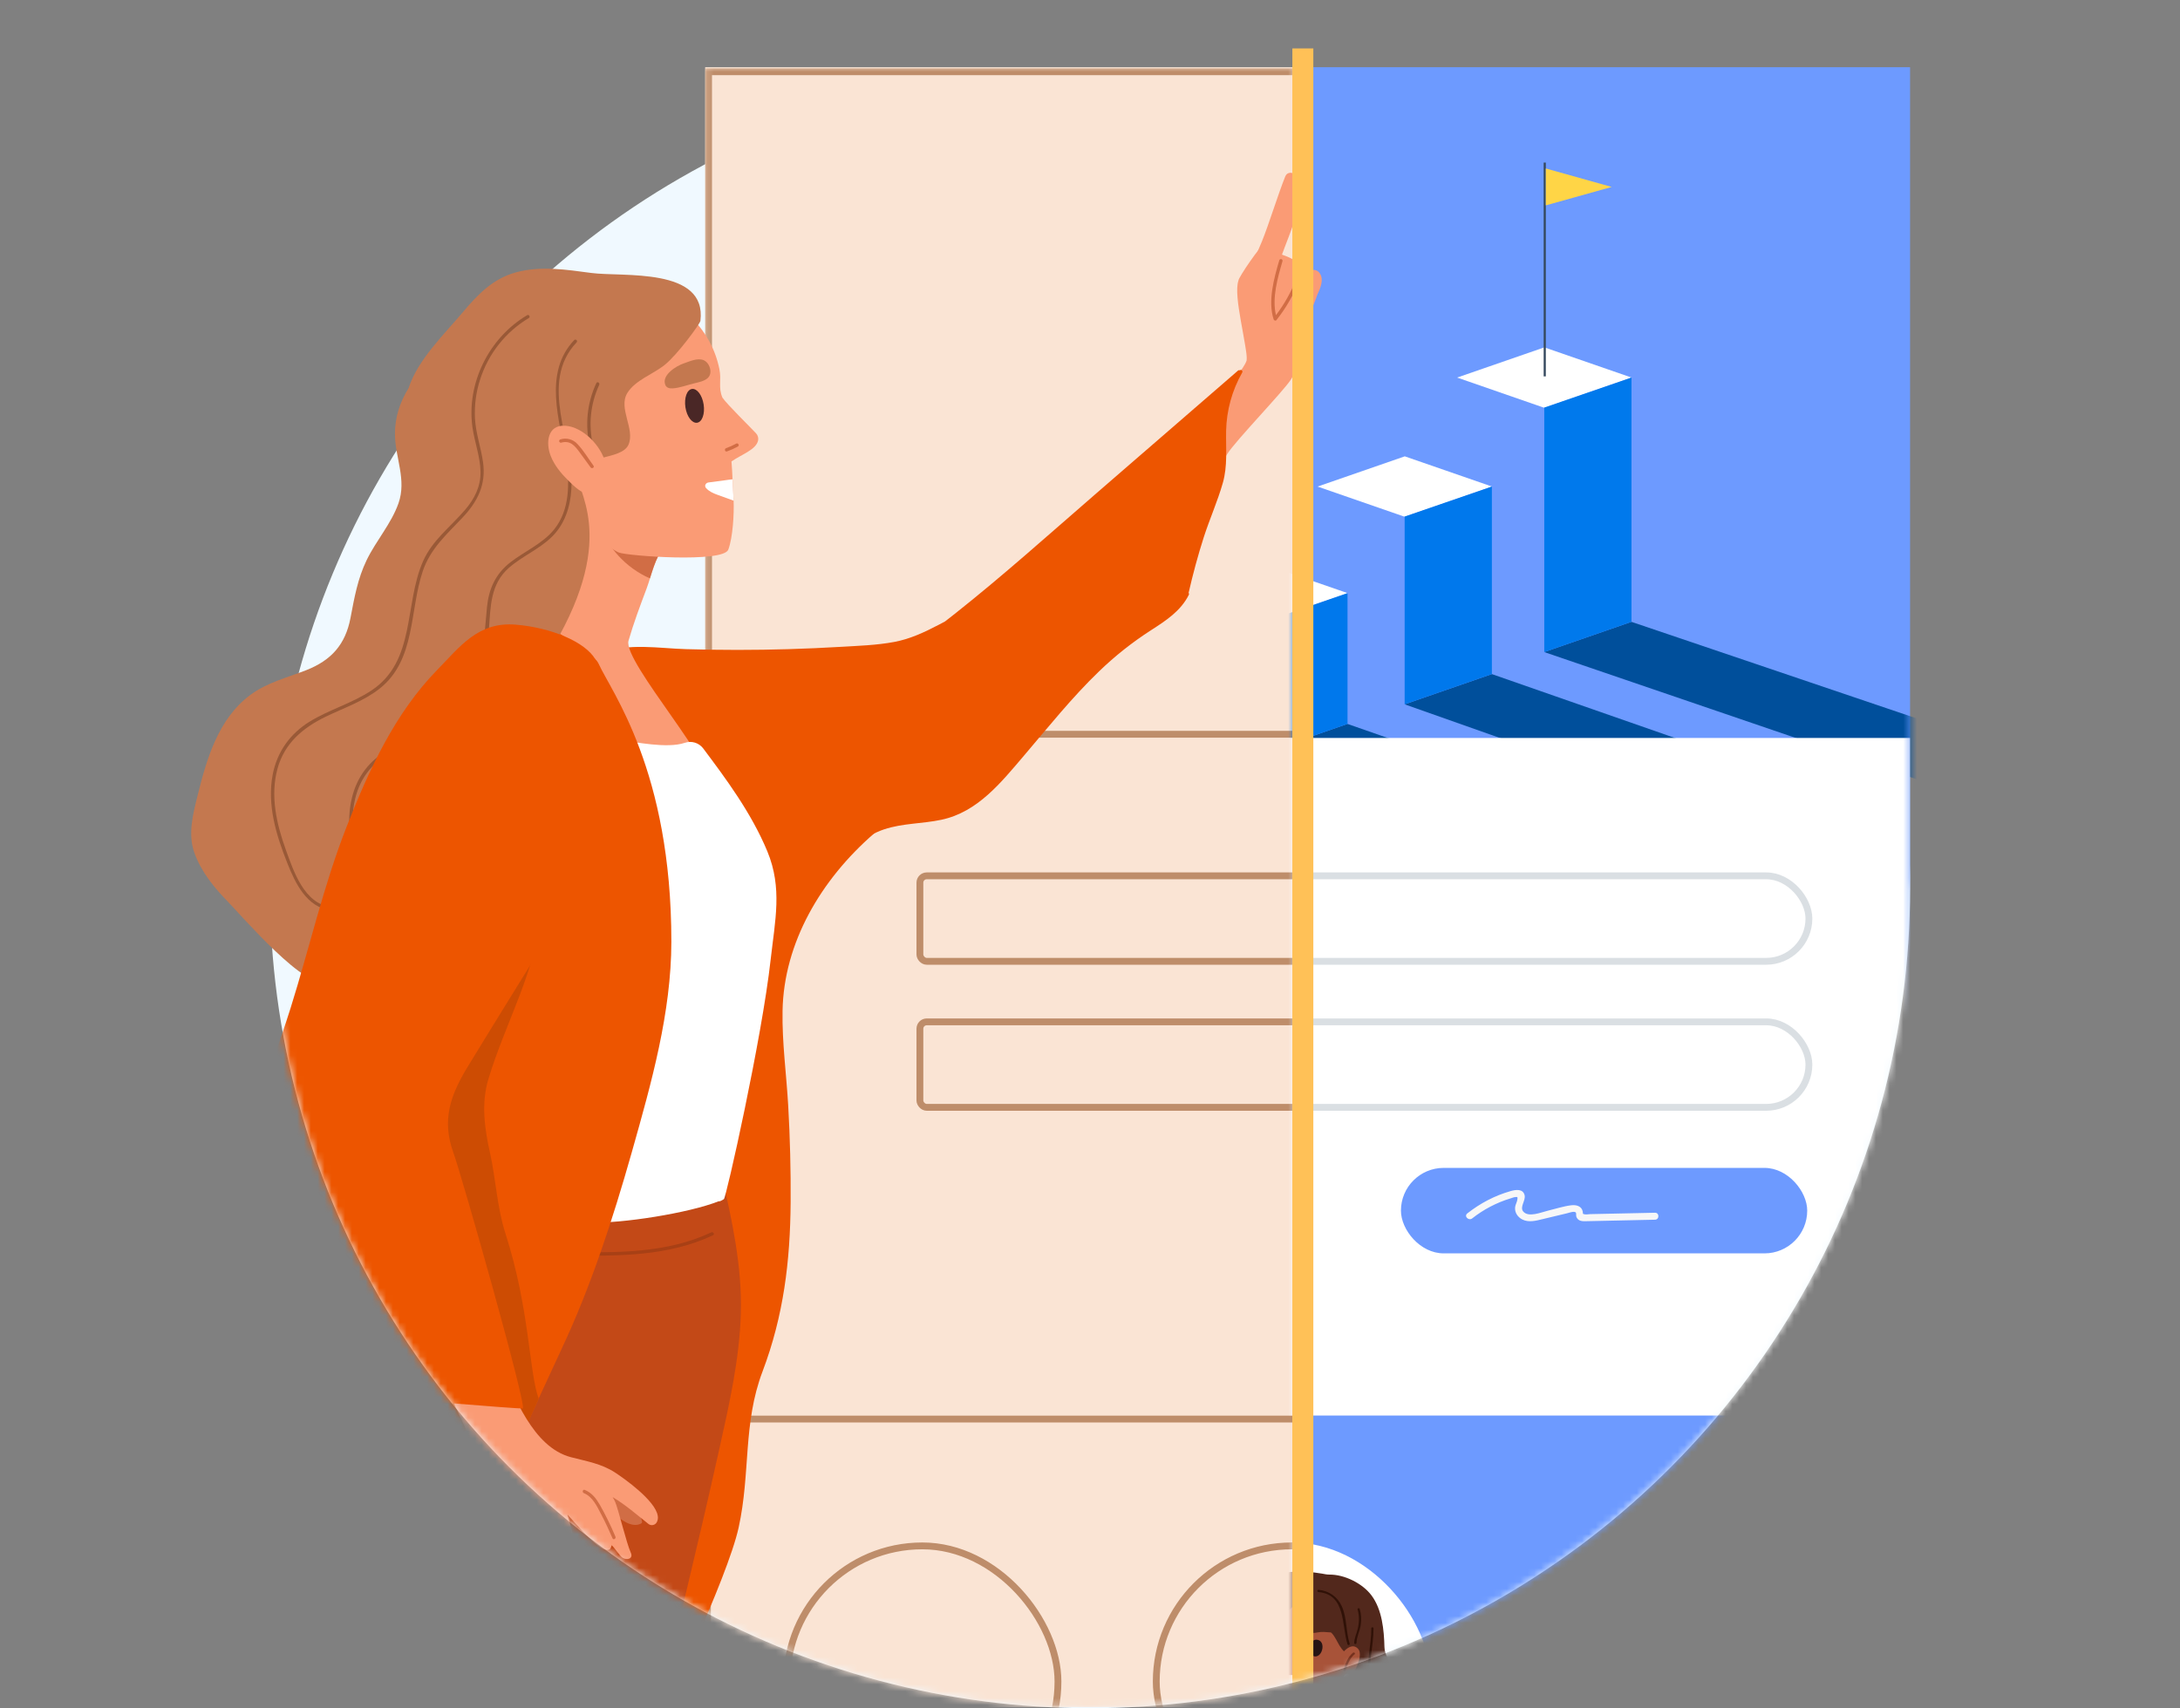 <svg width="319" height="250" viewBox="0 0 319 250" fill="none" xmlns="http://www.w3.org/2000/svg">
<rect x="0" y="0" width="319" height="250" fill="#808080" stroke="none"/>
<g clip-path="url(#clip0_4543_202372)">
<circle cx="159.5" cy="130" r="120" fill="#F0F9FF"/>
<mask id="mask0_4543_202372" style="mask-type:alpha" maskUnits="userSpaceOnUse" x="23" y="-2" width="282" height="252">
<path d="M279.501 130C279.501 196.274 225.775 250 159.501 250C98.254 250 47.724 204.115 40.41 144.846C39.81 139.982 25.075 130.574 25.075 125.547C20.918 87.357 20.048 37.747 84.041 36.69C104.655 19.999 84.505 -12.299 159.965 5.517C226.239 5.517 359.015 -44.047 279.501 130Z" fill="#F0F9FF"/>
</mask>
<g mask="url(#mask0_4543_202372)">
<rect x="103.184" y="9.838" width="87.923" height="240" fill="#FAE4D4"/>
<rect x="190.137" y="9.838" width="89.363" height="240" fill="#6D9AFF"/>
<mask id="mask1_4543_202372" style="mask-type:alpha" maskUnits="userSpaceOnUse" x="103" y="9" width="89" height="241">
<rect x="103.184" y="9.838" width="87.899" height="240" fill="#6D9AFF"/>
</mask>
<g mask="url(#mask1_4543_202372)">
<path d="M103.684 10.5H279.001V107.459H103.684V10.5Z" stroke="#BE8D6A"/>
<path d="M103.52 207.681H278.837V304.64H103.52V207.681Z" stroke="#BE8D6A"/>
<rect x="134.609" y="128.179" width="130.089" height="12.511" rx="1" stroke="#BE8D6A"/>
<rect x="134.609" y="149.55" width="130.089" height="12.511" rx="1" stroke="#BE8D6A"/>
<rect x="189.113" y="7.089" width="3.067" height="245.112" fill="#FFC157"/>
<rect x="115.109" y="226.243" width="39.705" height="39.705" rx="19.852" stroke="#BE8D6A"/>
<rect x="169.195" y="226.243" width="39.705" height="39.705" rx="19.852" stroke="#BE8D6A"/>
</g>
<mask id="mask2_4543_202372" style="mask-type:alpha" maskUnits="userSpaceOnUse" x="189" y="9" width="91" height="241">
<rect x="189.434" y="9.838" width="90.066" height="240" fill="#6D9AFF"/>
</mask>
<g mask="url(#mask2_4543_202372)">
<rect x="103.184" y="9.838" width="87.923" height="99.001" fill="#FAE4D4"/>
<path d="M225.983 59.68L238.745 55.257L225.983 50.837L213.223 55.257L225.969 59.68" fill="white"/>
<path d="M303.654 112.994L238.731 91.008L225.969 95.431L290.908 117.61L303.654 112.994Z" fill="#004F9B"/>
<path d="M225.887 59.681H225.973V95.43L238.735 91.007V82.172V55.258L225.887 59.681Z" fill="#0079EC"/>
<path d="M205.563 75.629L218.326 71.209L205.563 66.786L192.801 71.209L205.547 75.629" fill="white"/>
<path d="M262.973 114.244L218.306 98.655L205.543 103.078L250.227 118.86L262.973 114.244Z" fill="#004F9B"/>
<path d="M205.457 75.629H205.543V103.077L218.305 98.654V89.819V71.208L205.457 75.629Z" fill="#0078EC"/>
<path d="M184.434 91.229L197.197 86.806L184.434 82.386L171.672 86.806L184.418 91.229" fill="white"/>
<path d="M241.848 121.54L197.181 105.948L184.418 110.372L229.102 126.154L241.848 121.54Z" fill="#004F9B"/>
<path d="M184.336 91.229H184.422V110.372L197.184 105.948V97.113V86.806L184.336 91.229Z" fill="#0078EC"/>
<path d="M219.524 129.151L174.856 113.56L162.094 117.983L206.778 133.765L219.524 129.151Z" fill="#004F9B"/>
<path d="M226.199 23.794H225.887V55.083H226.199V23.794Z" fill="#35495E"/>
<path d="M226.195 30.057V24.657L235.839 27.359L226.195 30.057Z" fill="#FFD546"/>
<rect x="103.184" y="108" width="176.317" height="99.165" fill="white"/>
<rect x="134.609" y="128.179" width="130.089" height="12.511" rx="6.255" fill="white" stroke="#DADFE3"/>
<rect x="205" y="170.922" width="59.451" height="12.511" rx="6.255" fill="#6D9AFF"/>
<path d="M215.426 178.314C217.087 177.007 218.986 176.008 221.008 175.395C221.233 175.327 221.499 175.214 221.737 175.191C222.083 175.158 222.071 175.179 222.047 175.485C222.015 175.886 221.751 176.268 221.706 176.679C221.624 177.462 222.097 178.14 222.783 178.483C223.722 178.955 224.815 178.641 225.773 178.411C226.957 178.127 228.142 177.843 229.326 177.561C229.571 177.502 230.359 177.204 230.59 177.454C230.67 177.542 230.618 177.886 230.653 178.015C230.709 178.21 230.819 178.38 230.979 178.503C231.297 178.748 231.693 178.731 232.077 178.724C232.708 178.713 233.34 178.697 233.971 178.684C236.707 178.624 239.444 178.566 242.179 178.506C242.836 178.493 242.839 177.472 242.179 177.486C239.653 177.541 237.129 177.594 234.603 177.649C233.971 177.662 233.34 177.676 232.708 177.689C232.462 177.695 232.068 177.774 231.825 177.708C231.527 177.629 231.671 177.619 231.595 177.28C231.419 176.493 230.621 176.306 229.913 176.395C228.765 176.536 227.608 176.923 226.481 177.192C225.532 177.419 223.664 178.224 222.894 177.304C222.347 176.651 223.285 175.69 223.096 174.921C222.854 173.939 221.788 174.109 221.048 174.319C218.73 174.975 216.594 176.105 214.704 177.592C214.188 177.999 214.916 178.716 215.426 178.314Z" fill="#F7F7F8"/>
<rect x="134.609" y="149.55" width="130.089" height="12.511" rx="6.255" fill="white" stroke="#DADFE3"/>
<rect x="168.695" y="225.743" width="40.705" height="40.705" rx="20.352" fill="white"/>
<mask id="mask3_4543_202372" style="mask-type:alpha" maskUnits="userSpaceOnUse" x="168" y="225" width="42" height="42">
<rect x="168.695" y="225.743" width="40.705" height="40.705" rx="20.352" fill="white"/>
</mask>
<g mask="url(#mask3_4543_202372)">
<path d="M205.704 247.466C205.638 247.299 205.569 247.132 205.498 246.968C205.056 245.95 204.504 244.986 203.899 244.058C203.309 243.155 202.62 242.178 202.588 241.059C202.516 238.556 202.262 235.577 200.677 233.471C199.358 231.719 196.728 230.417 194.512 230.443C194.148 230.449 193.819 230.364 193.457 230.302C190.555 229.823 187.5 229.757 184.98 231.296C182.166 233.012 180.706 236.545 178.605 239.018C178.355 239.31 178.105 239.606 177.854 239.901C176.673 241.285 175.836 242.899 176.476 244.789C176.786 245.704 177.433 246.528 177.595 247.486C177.635 247.729 177.643 247.962 177.627 248.185C177.607 249.284 177.39 249.759 176.619 250.655C176.045 251.324 175.669 252.167 175.481 253.037C175.352 253.631 175.171 254.388 175.394 254.979C175.737 255.878 177.005 255.543 177.682 255.297C178.399 255.038 178.721 255.189 179.479 255.081C180.382 254.953 181.3 255.015 182.208 255.005C183.597 254.989 184.675 254.572 185.956 254.103C187 253.719 188.013 253.562 189.082 253.929C189.175 253.959 189.209 254.044 189.201 254.126C189.417 254.428 189.603 254.743 189.758 255.074C190.271 255.104 190.786 255.104 191.303 255.038C192.695 254.871 194.074 255.1 195.464 254.848C197.563 254.47 199.382 253.772 201.521 254.474C202.935 254.94 204.17 255.212 205.114 253.407C206.068 251.583 206.421 249.316 205.704 247.466Z" fill="#52281C"/>
<path d="M199.951 258.742C199.09 258.187 197.61 257.902 196.7 257.433C194.58 256.334 195.164 248.034 195.216 245.76C195.227 245.308 194.52 245.308 194.51 245.76C194.51 245.767 194.51 245.773 194.509 245.783C192.976 246.265 191.443 246.748 189.91 247.233C189.082 247.492 187.908 247.62 187.255 248.247C187.121 248.277 187.012 248.378 187.01 248.552C186.942 248.673 186.959 248.788 187.02 248.88C187.098 250.891 187.214 253.096 187.248 255.107C187.262 255.963 187.153 256.626 186.542 257.279C185.485 258.41 183.866 258.555 182.621 259.444C181.876 259.975 182.47 262.108 182.476 262.114C182.847 265.884 186.189 270.113 190.423 269.352C192.465 268.984 194.282 266.366 195.542 264.939C197.19 263.072 199.058 261.576 200.033 259.273C200.036 259.267 200.036 259.263 200.038 259.257C200.146 259.106 200.154 258.873 199.951 258.742Z" fill="#A85339"/>
<path d="M187.256 254.766C189.364 254.736 190.796 253.145 192.374 251.492C193.74 250.061 194.74 247.351 194.907 245.426C194.719 245.409 194.514 245.517 194.509 245.76C194.509 245.767 194.509 245.773 194.508 245.783C192.975 246.265 191.442 246.748 189.909 247.233C189.081 247.492 187.907 247.62 187.254 248.247C187.12 248.276 187.011 248.378 187.009 248.552C186.941 248.673 186.957 248.788 187.019 248.88C187.067 250.11 187.207 253.48 187.256 254.766Z" fill="#7D321D"/>
<path d="M197.499 235.246C197.045 234.294 196.205 233.579 195.27 233.11C193.555 232.251 191.012 232.034 189.228 232.739C186.89 233.668 184.581 235.456 183.922 237.965C183.1 241.095 183.417 243.969 184.12 247.565C184.375 248.864 185.425 249.983 186.679 250.603C188.04 251.275 189.595 251.15 191.008 250.704C192.448 250.248 194.394 249.412 195.29 248.136C196.262 246.754 197.465 242.834 197.39 242.663C198.062 240.223 198.569 237.49 197.499 235.246Z" fill="#A85339"/>
<path d="M191.755 236.8C191.324 236.918 190.954 237.142 190.824 237.548C190.62 238.188 191.062 238.759 191.586 238.92C192.134 239.087 192.691 238.9 193.24 238.847C193.859 238.785 194.479 238.956 195.097 238.89C195.625 238.831 195.696 238.224 195.461 237.785C195.049 237.01 194.028 236.712 193.264 236.679C192.884 236.666 192.275 236.656 191.755 236.8Z" fill="#52281C"/>
<path d="M193.49 240.689C193.418 240.38 193.235 240.124 192.916 240.019C192.288 239.819 191.902 240.259 191.779 240.725C191.693 241.043 191.68 241.374 191.74 241.696C191.815 242.099 192.153 242.572 192.726 242.381C193.307 242.191 193.638 241.328 193.49 240.689Z" fill="#261414"/>
<path d="M189.269 243.338C189.563 243.338 189.819 243.338 190.077 243.489C190.261 243.598 190.428 243.316 190.244 243.207C189.934 243.024 189.622 243.01 189.269 243.01C189.056 243.01 189.056 243.338 189.269 243.338Z" fill="#75311E"/>
<path d="M190.641 245.189C190.34 244.996 189.632 245.14 189.405 245.147C188.891 245.157 188.375 245.15 187.862 245.12C187.786 245.117 187.706 245.114 187.638 245.147C187.543 245.196 187.512 245.37 187.543 245.465C187.757 246.141 188.67 246.41 189.314 246.351C189.715 246.311 190.175 246.144 190.485 245.888C190.616 245.78 190.787 245.609 190.777 245.422C190.771 245.314 190.72 245.239 190.641 245.189Z" fill="white"/>
<path d="M200.896 236.072C200.118 231.775 194.841 230.761 191.236 230.895C191.223 230.895 191.213 230.899 191.202 230.902C191.156 230.885 191.102 230.872 191.038 230.879C187.104 231.187 181.64 233.585 180.115 237.831C179.415 239.779 179.885 239.927 180.71 241.666C181.589 243.519 181.232 244.549 179.891 246.009C179.317 246.633 178.88 247.19 178.669 248.027C178.552 248.49 179.273 248.686 179.39 248.224C179.431 248.063 179.487 247.912 179.553 247.768C179.576 247.755 179.6 247.748 179.623 247.728C180.846 246.682 182.273 245.803 182.552 244.126C182.835 242.42 182.021 240.675 183.157 239.149C183.201 239.094 183.221 239.035 183.226 238.982C184.131 237.309 186.252 237.204 187.772 236.272C188.302 235.948 188.768 235.557 189.177 235.111C189.251 235.032 189.387 235.065 189.407 235.17C189.532 235.829 189.865 236.449 190.485 236.971C191.623 237.932 193.281 237.801 194.466 238.651C195.717 239.55 195.764 241.269 197.192 242.05C197.232 242.073 197.272 242.082 197.312 242.089C198.247 242.765 199.143 242.991 199.98 241.968C201.244 240.419 201.26 238.08 200.896 236.072Z" fill="#52281C"/>
<path d="M198.71 241.289C197.972 240.501 197.04 241.21 196.524 241.836C195.743 242.788 195.569 243.605 195.723 244.782C195.76 245.058 195.798 245.337 195.926 245.583C196.196 246.101 196.878 246.256 197.291 245.803C197.85 245.189 198.29 244.52 198.597 243.746C198.86 243.086 199.272 241.889 198.71 241.289Z" fill="#A85339"/>
<path d="M197.981 241.879C197.232 242.47 196.872 243.523 196.591 244.395C196.526 244.596 196.845 244.684 196.909 244.484C197.172 243.667 197.513 242.663 198.215 242.112C198.381 241.981 198.146 241.751 197.981 241.879Z" fill="#75311E"/>
<path d="M192.932 233.001C196.971 233.359 196.3 237.863 197.179 240.639C197.242 240.839 197.562 240.753 197.498 240.55C196.934 238.772 197.118 236.813 196.349 235.088C195.723 233.687 194.467 232.808 192.932 232.673C192.72 232.653 192.721 232.982 192.932 233.001Z" fill="#301107"/>
<path d="M198.656 235.564C198.933 236.515 198.896 237.467 198.665 238.425C198.503 239.101 198.174 239.747 198.164 240.449C198.161 240.659 198.492 240.659 198.495 240.449C198.507 239.553 198.999 238.677 199.126 237.785C199.237 236.998 199.196 236.24 198.975 235.475C198.916 235.272 198.597 235.361 198.656 235.564Z" fill="#301107"/>
<path d="M200.658 238.313C200.672 240.776 199.926 243.224 200.249 245.691C200.383 246.711 200.71 247.666 201.281 248.525C202.036 249.661 203.144 250.792 202.672 252.272C202.608 252.475 202.927 252.561 202.991 252.361C203.292 251.412 203.004 250.507 202.495 249.687C201.789 248.545 200.987 247.646 200.688 246.295C200.105 243.654 201.003 240.967 200.989 238.313C200.987 238.099 200.657 238.099 200.658 238.313Z" fill="#301107"/>
<path d="M200.07 248.982C200.433 250.235 200.282 251.521 199.373 252.505C199.23 252.659 199.463 252.892 199.607 252.738C200.594 251.668 200.784 250.261 200.389 248.893C200.33 248.69 200.011 248.778 200.07 248.982Z" fill="#301107"/>
<path d="M197.736 245.216C197.573 244.891 197.055 244.881 196.805 245.108C196.557 245.331 196.422 245.639 196.529 245.96C196.746 246.603 197.706 246.731 197.855 245.99C197.91 245.711 197.863 245.468 197.736 245.216Z" fill="white"/>
</g>
<rect x="225.988" y="225.743" width="40.705" height="40.705" rx="20.352" fill="white"/>
<mask id="mask4_4543_202372" style="mask-type:alpha" maskUnits="userSpaceOnUse" x="225" y="225" width="42" height="42">
<rect x="225.984" y="225.743" width="40.705" height="40.705" rx="20.352" fill="white"/>
</mask>
<g mask="url(#mask4_4543_202372)">
<path d="M242.587 227.543C241.868 227.037 240.94 226.861 240.084 227.065C239.088 227.304 238.585 227.983 237.991 228.753C237.551 229.32 236.944 229.504 236.463 229.985C235.935 230.512 235.685 231.286 235.782 232.02C236.017 233.78 237.732 234.5 239.291 234.212C239.319 234.229 239.344 234.246 239.381 234.256C240.359 234.507 241.521 234.544 242.402 233.98C243.396 233.343 243.721 231.886 243.905 230.797C244.121 229.558 243.624 228.269 242.587 227.543Z" fill="#6E3429"/>
<path d="M254.552 236.558C253.212 234.888 251.666 233.115 249.569 232.406C246.28 231.293 243.199 233.612 240.79 235.575C239.178 236.888 237.123 238.342 236.448 240.406C236.385 240.439 236.335 240.499 236.314 240.592C235.864 242.692 235.579 245.002 236.779 246.919C237.338 247.808 238.179 248.458 238.947 249.153C240.009 250.119 240.975 251.162 241.865 252.288C241.884 252.309 241.9 252.326 241.918 252.34C241.928 252.484 242.021 252.624 242.209 252.626C243.658 252.645 244.721 253.242 246.202 252.884C247.351 252.606 248.417 252.027 249.316 251.271C251.331 249.579 252.294 247.1 252.625 244.554C252.631 244.514 252.625 244.48 252.615 244.449C254.671 242.178 256.817 239.385 254.552 236.558Z" fill="#6E3429"/>
<path d="M253.993 261.297C252.874 260.249 251.437 259.404 250.088 258.556C249.831 258.394 249.688 258.101 249.719 257.799C249.725 257.719 249.735 257.639 249.741 257.559C249.916 255.812 250.213 254.086 250.587 252.372C250.662 252.018 250.459 251.757 250.2 251.648C249.45 250.291 248.444 249.12 247.167 248.225C245.664 247.173 243.752 247.037 242.296 246.006C242.005 245.801 241.721 245.896 241.552 246.107C241.19 246.013 240.749 246.204 240.765 246.685C240.834 249.252 240.909 251.823 240.781 254.389C240.715 255.667 240.65 256.973 240.412 258.231C240.175 259.492 239.531 260.298 238.631 261.085C238.5 261.121 238.381 261.209 238.297 261.366C238.269 261.388 238.247 261.409 238.219 261.431C238.019 261.593 237.978 261.792 238.028 261.973C237.166 264.27 237.91 266.791 239.812 268.416C242.262 270.503 245.689 270.625 248.704 270C251.637 269.39 254.215 267.747 254.583 264.576C254.715 263.47 254.874 262.124 253.993 261.297Z" fill="#F7B38B"/>
<path d="M242.09 245.908C240.762 248.032 242.558 252.446 243.489 254.231C244.336 255.856 245.686 257.204 247.548 257.535C248.276 257.665 249.019 257.644 249.747 257.515C249.919 255.783 250.216 254.071 250.587 252.371C250.662 252.018 250.459 251.757 250.2 251.648C249.45 250.291 248.444 249.12 247.166 248.225C245.664 247.173 243.752 247.036 242.296 246.006C242.227 245.957 242.158 245.926 242.09 245.908Z" fill="#D87A55"/>
<path d="M250.493 234.934C249.602 234.26 248.515 233.842 247.403 233.692C244.666 233.323 241.392 234.397 239.808 236.769C237.368 240.429 237.474 244.976 240.464 248.241C240.639 249.332 240.927 250.662 241.533 251.606C242.039 252.394 242.988 252.824 243.791 253.231C244.944 253.814 246.163 254.39 247.462 254.513C249.043 254.663 250.427 253.985 251.296 252.668C252.133 251.398 252.461 249.852 252.689 248.371C252.923 246.829 253.176 245.269 253.298 243.713C253.517 240.917 253.239 237.899 251.314 235.699C251.068 235.415 250.79 235.16 250.493 234.934Z" fill="#F7B38B"/>
<path d="M245.666 243.775C245.641 243.733 245.61 243.694 245.573 243.658C244.976 243.08 244.298 243.928 244.26 244.507C244.226 244.997 244.542 245.706 245.141 245.594C245.579 245.512 245.754 244.934 245.785 244.554C245.807 244.312 245.807 244.001 245.666 243.775Z" fill="#261414"/>
<path d="M251.518 244.504C251.497 244.462 251.468 244.423 251.437 244.388C250.906 243.809 250.306 244.657 250.272 245.237C250.241 245.726 250.522 246.435 251.053 246.324C251.44 246.242 251.597 245.664 251.625 245.283C251.643 245.041 251.643 244.731 251.518 244.504Z" fill="#261414"/>
<path d="M249.084 244.874C249.331 245.295 249.496 245.76 249.481 246.255C249.462 246.935 248.962 247.108 248.384 247.251C248.19 247.299 248.272 247.6 248.468 247.552C249.068 247.404 249.615 247.267 249.759 246.595C249.896 245.953 249.674 245.267 249.353 244.716C249.253 244.542 248.981 244.7 249.084 244.874Z" fill="#D87355"/>
<path d="M248.245 246.686C247.879 246.477 247.461 246.428 247.058 246.55C246.867 246.609 246.948 246.911 247.142 246.852C247.467 246.753 247.792 246.787 248.086 246.956C248.26 247.056 248.42 246.787 248.245 246.686Z" fill="#D87355"/>
<path d="M247.184 242.125C247.106 241.686 246.731 241.353 246.394 241.205C245.619 240.863 244.635 241.014 243.857 241.29C243.51 241.413 242.795 241.878 242.873 242.404C242.973 243.086 243.895 242.857 244.276 242.815C244.932 242.743 245.607 242.905 246.253 243.007C246.666 243.073 247.225 242.824 247.197 242.251C247.197 242.208 247.191 242.166 247.184 242.125Z" fill="#6E3429"/>
<path d="M249.968 249.047C249.974 248.969 249.952 248.887 249.887 248.815C249.88 248.806 249.871 248.798 249.865 248.789C249.799 248.717 249.727 248.692 249.659 248.699C249.599 248.628 249.512 248.586 249.406 248.611C248.406 248.834 247.434 248.773 246.463 248.442C246.206 248.355 245.975 248.759 246.191 248.964C246.725 249.473 247.437 249.808 248.171 249.873C248.528 249.905 250.371 249.712 249.968 249.047Z" fill="#D87A55"/>
<path d="M252.442 242.211C251.942 241.823 251.136 241.718 250.558 242.04C250.021 242.337 249.527 243.382 250.408 243.586C250.889 243.697 251.314 243.433 251.796 243.629C252.13 243.765 252.67 244.062 252.93 243.632C253.223 243.138 252.855 242.529 252.442 242.211Z" fill="#6E3429"/>
<path d="M240.5 245.097C240.038 244.165 239.198 243.012 238.235 243.943C237.382 244.765 237.864 246.128 238.388 246.976C238.844 247.716 240.213 248.975 241.075 248.173C241.722 247.572 241.019 246.34 240.744 245.642C240.682 245.485 240.6 245.297 240.5 245.097Z" fill="#F7B38B"/>
<path d="M244.909 249.709C244.981 249.618 245.053 249.534 245.125 249.457C245.331 249.233 246.024 248.564 246.371 248.667C246.377 248.668 246.381 248.671 246.387 248.673C247.511 248.967 248.652 249.093 249.811 249.042C249.82 249.042 249.826 249.039 249.836 249.039C250.111 249.015 250.286 249.845 250.336 250.02C250.47 250.487 250.67 250.999 250.517 251.475C250.492 251.557 250.458 251.64 250.398 251.701C250.098 251.992 249.458 251.342 249.136 251.305C248.614 251.243 246.871 251.268 246.815 251.287C246.224 251.498 246.128 251.704 245.5 251.521C245.106 251.406 244.609 251.176 244.553 250.69C244.512 250.339 244.69 249.994 244.909 249.709ZM252.666 249.477C252.579 249.238 252.423 249.077 252.185 249.322C251.988 249.559 251.757 249.696 251.489 249.739C251.342 249.762 251.195 249.671 251.142 249.53C250.907 248.871 250.551 248.256 249.951 247.94C249.758 247.837 249.536 247.798 249.317 247.782C248.214 247.702 246.796 247.399 245.612 247.915C244.89 248.23 244.387 248.822 243.956 249.458C243.916 249.472 243.881 249.501 243.837 249.531C242.041 250.822 240.585 243.485 239.842 244.194C239.192 244.815 240.641 250.974 240.935 251.643C241.66 253.299 243.025 255.339 249.508 255.53C250.798 255.568 251.71 254.297 252.076 253.113C252.513 251.704 252.648 251.302 252.757 250.056C252.766 249.941 252.741 249.681 252.666 249.477Z" fill="#6E3429"/>
<path d="M250.037 232.952C247.078 230.943 243.632 230.358 240.976 232.841C239.414 233.363 237.64 233.733 236.824 235.252C235.943 236.887 235.606 238.812 235.828 240.652C235.984 241.952 236.334 243.405 237.499 244.158C238.561 244.845 239.621 245.119 240.586 244.17C240.811 243.945 241.042 243.719 241.22 243.454C241.598 242.891 241.714 242.214 241.911 241.577C242.386 240.038 243.251 239.048 244.779 238.494C245.222 238.334 245.697 238.228 246.163 238.297C247.784 238.541 249.365 238.333 250.986 238.427C251.817 238.476 252.467 238.953 252.845 239.687C253.151 240.279 253.308 240.957 253.433 241.606C253.479 241.835 253.829 241.921 254.007 241.792C254.067 241.75 254.101 241.686 254.136 241.623C256.082 237.996 252.826 234.848 250.037 232.952Z" fill="#6E3429"/>
<path d="M243.403 231.233C242.422 231.717 241.613 232.805 240.551 232.966C239.579 233.113 238.714 233.534 237.951 234.147C237.795 234.274 238.02 234.493 238.173 234.368C238.667 233.971 239.198 233.661 239.801 233.462C240.269 233.308 240.816 233.358 241.263 233.185C241.578 233.062 241.744 232.818 241.988 232.583C242.453 232.132 242.981 231.789 243.559 231.503C243.74 231.414 243.581 231.144 243.403 231.233Z" fill="#290F07"/>
<path d="M241.269 232.834C241.622 231.767 241.85 228.696 239.897 229.134C239.232 229.283 238.516 229.797 238.448 230.521C238.382 231.198 238.835 231.703 239.457 231.877C239.651 231.931 239.735 231.629 239.541 231.575C237.47 230.997 240.119 228.204 241 230.02C241.4 230.842 241.244 231.918 240.969 232.751C240.903 232.942 241.206 233.024 241.269 232.834Z" fill="#290F07"/>
<path d="M242.996 238.967C241.675 238.908 240.078 238.184 240 236.673C239.934 235.403 240.865 234.388 241.665 233.523C241.803 233.375 241.581 233.153 241.443 233.302C240.491 234.337 239.338 235.679 239.769 237.206C240.156 238.588 241.687 239.221 242.996 239.279C243.199 239.288 243.199 238.976 242.996 238.967Z" fill="#290F07"/>
<path d="M248.871 232.759C249.693 233.208 250.374 233.855 250.805 234.696C251.339 235.737 251.492 237.454 250.021 237.78C249.824 237.824 249.905 238.125 250.102 238.082C251.295 237.817 251.689 236.59 251.436 235.496C251.133 234.19 250.186 233.119 249.027 232.489C248.852 232.393 248.693 232.663 248.871 232.759Z" fill="#290F07"/>
<path d="M252.368 237.044C252.374 237.777 251.524 237.946 250.956 238.037C250.759 238.069 250.843 238.37 251.04 238.338C251.762 238.222 252.69 237.938 252.68 237.044C252.677 236.843 252.365 236.842 252.368 237.044Z" fill="#290F07"/>
<path d="M237.651 244.018C237.092 243.789 236.683 243.315 236.514 242.738C236.461 242.545 236.158 242.628 236.214 242.821C236.414 243.513 236.904 244.047 237.567 244.32C237.754 244.396 237.835 244.094 237.651 244.018Z" fill="#290F07"/>
<path d="M241.412 240.623C239.434 241.167 236.91 240.172 237.15 237.775C237.172 237.576 236.86 237.577 236.838 237.775C236.575 240.375 239.334 241.519 241.493 240.924C241.686 240.871 241.605 240.569 241.412 240.623Z" fill="#290F07"/>
</g>
</g>
<path d="M186.93 37.046C186.773 36.801 185.296 35.656 184.986 35.755C184.563 35.726 181.164 40.678 181.22 41.072C180.421 43.387 182.526 50.326 182.548 53.651C182.548 54.369 185.629 52.281 185.8 51.663C186.374 49.476 187.379 47.511 188.435 45.525C189.224 44.043 190.401 42.384 190.701 40.721C191.107 38.487 188.779 37.635 186.93 37.046Z" fill="#FA9B75"/>
<path d="M124.889 120.335C124.916 120.249 124.924 120.157 124.913 120.067C124.901 119.977 124.869 119.891 124.82 119.815C124.771 119.739 124.706 119.674 124.629 119.626C124.552 119.578 124.465 119.548 124.375 119.537C116.435 118.123 108.397 117.333 100.333 117.177C96.181 117.103 92.011 117.177 87.867 117.475C85.395 117.654 83.02 118.07 81.363 120.071C79.706 122.072 79.29 124.821 78.966 127.317C78.421 131.459 77.787 135.572 76.933 139.663C75.29 147.537 73.06 155.275 70.6 162.931C68.12 170.659 65.52 178.37 62.699 185.982C59.931 193.448 56.549 200.63 53.264 207.876C50.269 214.486 47.4 221.199 45.54 228.231C44.667 231.529 43.85 235.033 43.686 238.456C43.575 240.784 44.371 242.735 46.639 243.61C48.105 244.183 49.771 244.158 51.318 244.165C53.68 244.175 56.042 244.211 58.403 244.305C62.967 244.484 67.518 244.834 72.057 245.356C76.815 245.902 81.527 246.679 86.233 247.559C89.142 248.105 91.025 251.735 93.421 252.708H95.725C96.603 251.723 106.461 230.978 108.087 223.551C109.85 215.506 108.683 208.372 111.586 200.707C114.667 192.56 115.637 184.573 115.694 175.899C115.724 171.22 115.607 166.542 115.341 161.863C115.079 157.231 114.427 152.579 114.511 147.935C114.692 137.987 120.118 128.739 127.894 121.988C128.425 121.533 125.445 120.297 124.889 120.335Z" fill="#ED5500"/>
<path d="M193.332 40.432C192.973 39.317 191.944 39.316 191.09 39.788C189.892 40.445 187.519 46.939 186.436 46.708C185.751 46.563 186.711 40.147 186.908 39.376C187.886 35.548 191.172 30.15 189.834 26.009C189.777 25.827 189.661 25.669 189.505 25.561C189.133 25.174 188.346 25.145 188.079 25.804C187.052 28.334 185.696 32.767 184.671 35.297C183.884 37.245 182.855 39.233 182.508 41.327C182.092 43.831 182.559 46.511 182.545 49.041C182.545 50.286 182.491 51.528 182.415 52.769C181.654 55.09 174.574 61.841 172.869 63.758C172.044 64.689 170.976 65.786 172.356 66.714C173.441 67.438 176.695 68.532 178.052 68.083C178.822 67.832 179.182 67.065 179.593 66.428C180.834 64.47 187.59 57.49 188.854 55.616C190.7 52.877 190.128 49.411 191.407 46.453C191.898 45.32 192.399 44.237 192.776 43.105C193.259 42.112 193.568 41.139 193.332 40.432Z" fill="#FA9B75"/>
<path d="M181.779 54.508C181.806 54.458 181.814 54.4 181.803 54.344C181.792 54.289 181.762 54.239 181.719 54.203C181.676 54.166 181.621 54.146 181.565 54.145C181.508 54.143 181.453 54.162 181.408 54.196C181.366 54.178 181.32 54.173 181.275 54.181C181.23 54.188 181.189 54.208 181.155 54.239L160.12 72.466C153.376 78.312 146.72 84.289 139.721 89.829C139.245 90.206 138.767 90.58 138.286 90.951C137.975 91.122 137.665 91.282 137.353 91.445C135.272 92.529 133.182 93.514 130.859 93.949C128.259 94.437 125.562 94.514 122.926 94.672C120.422 94.819 117.917 94.93 115.41 95.004C110.397 95.153 105.383 95.153 100.366 95.004C96.43 94.889 91.907 94.057 88.135 95.584L88.085 95.541C88.044 95.507 87.993 95.486 87.94 95.482C87.886 95.478 87.833 95.49 87.787 95.518C87.741 95.546 87.705 95.587 87.684 95.636C87.663 95.686 87.658 95.74 87.669 95.793C87.592 95.829 87.513 95.858 87.438 95.897C87.154 96.037 87.402 96.462 87.685 96.322C87.806 96.26 87.929 96.216 88.051 96.162C92.501 99.998 95.11 105.44 97.881 110.511C100.976 116.172 104.069 121.833 107.162 127.493C106.907 127.493 106.648 127.493 106.395 127.493C106.078 127.482 106.08 127.974 106.395 127.984C106.737 127.998 107.079 127.999 107.432 127.994L107.625 128.347C107.776 128.624 106.91 150.983 106.759 150.706C106.735 150.665 118.429 125.031 129.353 121.382C132.073 120.471 134.983 120.566 137.776 119.968C143.057 118.84 146.478 114.53 149.813 110.619C153.397 106.414 156.854 102.076 160.842 98.237C163.163 95.998 165.697 93.992 168.408 92.246C170.572 90.855 172.786 89.424 173.962 87.05C173.986 87.006 173.995 86.956 173.989 86.906C173.983 86.857 173.961 86.811 173.928 86.774C174.56 84.008 175.297 81.271 176.165 78.57C177.021 75.927 178.166 73.368 178.93 70.696C179.654 68.172 179.368 65.649 179.417 63.062C179.481 60.059 180.293 57.118 181.779 54.508Z" fill="#ED5500"/>
<path d="M97.121 78.853C92.088 77.446 88.906 72.753 83.882 71.277C83.756 71.245 83.623 71.262 83.51 71.326C83.397 71.39 83.314 71.495 83.278 71.62C81.155 79.29 79.854 87.348 75.404 94.104C75.312 94.156 75.237 94.232 75.186 94.325C75.135 94.418 75.112 94.522 75.118 94.628C75.063 94.998 86.29 122.935 103.189 114.582C105.909 113.237 91.09 96.846 91.971 93.774C92.716 91.182 93.672 88.651 94.619 86.128C95.321 84.254 95.86 81.484 97.276 79.99C97.33 79.935 97.37 79.868 97.391 79.793C97.412 79.719 97.413 79.64 97.395 79.565C97.435 79.503 97.459 79.432 97.466 79.358C97.474 79.284 97.464 79.21 97.437 79.141C97.41 79.071 97.368 79.009 97.313 78.96C97.258 78.91 97.193 78.873 97.121 78.853Z" fill="#FA9B75"/>
<path d="M87.587 73.552C87.106 74.468 87.295 75.483 87.587 76.414C88.201 78.232 89.186 79.903 90.48 81.322C91.773 82.74 93.347 83.874 95.101 84.652C95.615 82.997 96.192 81.126 97.267 79.991C97.321 79.937 97.361 79.869 97.382 79.794C97.403 79.72 97.405 79.642 97.386 79.567C97.426 79.504 97.451 79.433 97.459 79.359C97.466 79.285 97.456 79.21 97.429 79.141C97.403 79.071 97.36 79.009 97.305 78.959C97.25 78.909 97.184 78.873 97.113 78.853C93.518 77.848 90.867 75.176 87.82 73.189C87.73 73.302 87.652 73.423 87.587 73.552Z" fill="#D16D45"/>
<path d="M95.615 252.707C98.91 239.268 102.193 225.823 105.2 212.312C106.667 205.709 108.206 199.042 108.405 192.252C108.608 185.325 107.105 178.547 105.572 171.835C105.554 171.735 105.513 171.641 105.451 171.56C105.389 171.479 105.309 171.413 105.217 171.37C105.181 171.214 105.096 171.074 104.975 170.968C104.855 170.863 104.704 170.799 104.545 170.784C97.132 170.017 89.605 169.278 82.178 170.3C76.035 171.145 68.201 173.16 64.874 178.944C63.042 182.124 61.846 185.837 60.636 189.284C59.323 193.02 58.173 196.815 57.113 200.625C54.986 208.283 53.231 216.03 51.278 223.733C49.239 231.765 46.961 239.75 43.868 247.441C42.826 249.097 41.965 250.861 41.301 252.702L95.615 252.707Z" fill="#C34917"/>
<path d="M110.631 63.417C109.717 62.43 106.451 59.248 105.714 58.195C105.07 56.682 105.602 55.641 105.27 54.019C102.891 42.41 88.132 38.677 79.856 41.164C78.274 41.635 76.801 42.413 75.522 43.456C74.243 44.498 73.182 45.783 72.401 47.237C70.83 50.107 69.984 53.704 70.46 56.981C70.952 60.405 73.271 62.618 75.611 64.903C77.061 66.319 78.269 67.792 79.227 69.596C80.063 71.159 80.853 72.696 82.308 73.757C82.337 73.781 82.371 73.796 82.408 73.801C82.445 73.805 82.482 73.799 82.516 73.783C84.328 75.724 88.79 80.145 90.545 80.861C91.762 81.359 105.849 82.417 106.576 80.431C107.23 78.658 107.432 75.228 107.35 73.271C107.321 72.544 107.276 71.827 107.242 71.138C107.227 70.81 107.213 70.476 107.192 70.146C107.139 69.011 107.131 68.665 107.037 67.534C108.507 66.507 110.631 65.822 110.931 64.478C110.971 64.29 110.964 64.096 110.912 63.911C110.86 63.726 110.763 63.557 110.631 63.417Z" fill="#FA9B75"/>
<path d="M107.237 71.139C107.222 70.81 107.208 70.476 107.188 70.146C106.809 70.177 106.436 70.245 106.058 70.293C105.262 70.398 104.471 70.505 103.675 70.608C103.266 70.663 103.011 71.11 103.333 71.449C103.804 71.95 104.384 72.197 105.019 72.426C105.794 72.717 106.572 72.993 107.352 73.272C107.316 72.544 107.272 71.827 107.237 71.139Z" fill="white"/>
<path d="M112.285 124.598C109.93 118.916 106.132 113.846 102.895 109.526C102.59 109.125 102.165 108.83 101.683 108.684C101.2 108.538 100.684 108.548 100.208 108.713C97.556 109.599 92.978 108.56 90.64 108.319C89.972 108.249 89.455 109.438 88.788 109.301C89.041 109.865 90.489 110.693 90.64 111.266C92.314 117.61 92.921 124.011 94.268 130.437C94.886 133.386 93.873 135.77 93.777 138.79C93.666 142.256 94.503 146.391 93.777 149.765C92.272 156.745 90.037 163.539 88.788 170.567C88.373 172.903 86.761 176.597 86.285 178.921C90.934 179.092 100.81 177.538 105.17 175.804C105.396 175.876 105.884 175.512 105.925 175.495C106.241 175.356 111.489 152.004 112.771 140.428C113.417 134.675 114.512 129.975 112.285 124.598Z" fill="white"/>
<path d="M102.963 59.191C103.175 60.56 102.749 61.759 102.009 61.868C101.27 61.978 100.501 60.969 100.297 59.605C100.094 58.241 100.513 57.038 101.251 56.928C101.989 56.819 102.752 57.827 102.963 59.191Z" fill="#4A2726"/>
<path d="M104.092 180.354C97.6 183.418 90.301 183.351 83.277 183.232C83.215 183.237 83.158 183.265 83.116 183.31C83.074 183.356 83.051 183.415 83.051 183.477C83.051 183.539 83.074 183.599 83.116 183.644C83.158 183.69 83.215 183.718 83.277 183.723C90.399 183.844 97.761 183.884 104.34 180.779C104.626 180.644 104.378 180.221 104.092 180.354Z" fill="#A84015"/>
<path d="M103.723 53.457C103.565 53.126 103.295 52.861 102.961 52.709C102.044 52.338 100.89 52.903 100.026 53.194C98.999 53.536 96.774 54.89 97.352 56.326C97.523 56.763 97.982 56.867 98.403 56.84C99.471 56.783 100.611 56.326 101.655 56.085C102.299 55.929 103.054 55.785 103.564 55.327C104.074 54.868 104.05 54.075 103.723 53.457Z" fill="#C4784F"/>
<path d="M93.949 222.682C93.819 221.747 93.059 220.706 92.53 219.943C90.705 217.307 88.03 215.377 84.953 214.476C84.648 214.384 84.518 214.858 84.821 214.948C85.124 215.039 85.389 215.133 85.677 215.236C85.519 215.265 85.389 215.421 85.505 215.578C86.919 217.53 88.224 219.686 89.862 221.458C90.717 222.379 92.527 223.712 93.843 222.949C93.885 222.92 93.918 222.879 93.937 222.832C93.956 222.784 93.96 222.732 93.949 222.682Z" fill="#D16D45"/>
<path d="M61.89 252.708C61.904 252.656 61.921 252.607 61.931 252.552C66.013 233.21 73.927 215.067 82.264 197.238C86.485 188.216 89.686 178.384 92.438 168.672L92.515 168.4C95.303 158.537 98.232 148.19 98.239 137.835C98.256 112.74 89.444 101.236 87.627 97.2C87.447 96.804 87.162 96.465 86.802 96.221C84.523 94.66 82.243 92.698 79.748 91.502C78.743 91.021 77.779 90.898 76.867 91.191C75.943 91.061 74.984 91.422 74.431 92.532C73.969 93.452 66.486 102.729 65.574 103.728C62.106 107.527 59.297 111.513 57.623 116.417C55.802 121.756 54.759 127.411 53.484 132.898C52.166 138.569 47.36 147.634 45.953 153.281C43.077 164.776 42.742 176.025 38.091 186.942C33.501 197.715 25.757 209.795 18.681 219.121C10.183 230.333 6.474 245.481 5.109 252.701L61.89 252.708Z" fill="#ED5500"/>
<path d="M73.966 180.537C72.718 176.666 72.571 172.602 71.689 168.659C70.905 165.143 70.4 161.48 71.455 157.964C72.723 153.738 74.512 149.699 76.076 145.58C77.654 141.433 78.899 137.238 79.342 132.808C79.777 128.445 79.674 124.055 79.626 119.678C79.602 117.482 79.683 115.296 79.217 113.134C78.763 111.132 78.066 109.192 77.141 107.359C75.397 103.804 73.077 100.571 70.734 97.392C68.529 100.167 66.07 103.183 65.572 103.725C62.104 107.523 59.295 111.51 57.621 116.414C55.8 121.752 54.758 127.408 53.482 132.895C52.164 138.566 47.358 147.631 45.951 153.278C43.075 164.773 42.74 176.022 38.089 186.939C37.709 187.827 37.29 188.716 36.84 189.604C37.525 190.905 38.173 192.225 38.812 193.526C40.828 197.633 42.947 201.788 45.819 205.389C47.281 207.224 49.131 208.867 51.421 209.552C53.475 210.165 55.644 210.211 57.732 210.622C59.682 211.007 61.522 211.743 62.994 213.112C64.625 214.629 65.815 216.674 67.114 218.468C68.261 220.104 69.575 221.617 71.034 222.983C73.444 216.821 76.085 210.729 78.829 204.694C77.403 200.879 77.534 191.61 73.966 180.537Z" fill="#CD4C03"/>
<path d="M96.249 221.836C95.874 219.573 91.328 216.381 90.054 215.541C88.02 214.197 85.845 213.868 83.536 213.259C77.97 211.792 75.264 204.345 73.095 199.528C72.877 199.045 72.385 199.068 72.059 199.331C69.632 198.922 67.157 198.871 64.715 199.181C63.941 199.28 63.806 200.321 64.328 200.593C64.315 200.728 64.338 200.864 64.396 200.986C66.529 205.611 68.662 210.237 70.796 214.863C70.811 214.894 70.83 214.919 70.846 214.947C71.418 217.418 72.821 219.418 75.039 220.689C78.095 222.439 80.144 220.689 81.694 226.877C81.829 227.418 86.283 232.65 83.04 221.655C83.948 222.629 87.38 226.79 88.803 226.831C89.261 226.843 89.364 226.66 89.511 226.146C90.162 226.781 90.615 227.644 91.084 227.967C91.697 228.387 92.736 228.161 92.294 227.211C91.692 225.915 90.492 220.922 90.03 219.832C89.921 219.578 89.792 219.334 89.643 219.103C91.502 220.205 93.173 221.67 94.896 223.039C94.99 223.111 95.099 223.161 95.214 223.187C95.33 223.212 95.449 223.212 95.565 223.187C95.68 223.161 95.789 223.111 95.883 223.04C95.977 222.968 96.055 222.877 96.11 222.772C96.261 222.485 96.309 222.155 96.249 221.836Z" fill="#FA9B75"/>
<path d="M86.54 39.95C82.862 39.461 79.064 38.861 75.414 39.885C72.095 40.816 69.892 43.117 67.741 45.677C65.021 48.912 61.142 52.623 59.788 56.803C58.51 58.848 57.767 61.142 57.796 63.588C57.837 67.056 59.525 70.192 58.31 73.658C57.243 76.672 55.022 79.135 53.642 81.995C52.331 84.712 51.846 87.512 51.287 90.444C50.542 94.329 48.48 96.635 44.822 98.076C41.987 99.194 39.09 99.87 36.606 101.722C31.967 105.173 30.25 111.018 28.926 116.379C28.241 119.118 27.466 122.06 28.439 124.799C29.431 127.583 31.365 129.951 33.414 132.032C34.848 133.487 45.611 145.96 47.434 143.082C47.857 142.413 49.414 139.329 49.399 138.538C49.351 136.13 50.315 124.16 56.644 119.6C60.571 116.773 58.051 109.07 61.127 105.245C66.274 98.84 77.066 101.227 81.011 94.507C90.651 78.094 83.976 71.556 84.519 69.175C85.112 66.566 90.965 67.371 91.966 65.081C92.967 62.79 90.425 59.752 91.795 57.519C92.95 55.636 95.578 54.758 97.257 53.41C99.157 51.894 102.44 47.375 102.491 46.961C103.473 39.055 91.09 40.556 86.54 39.95Z" fill="#C4784F"/>
<path d="M84.022 49.772C79.46 54.597 81.903 61.5 82.823 67.19C83.382 70.652 83.4 74.651 81.062 77.516C79.35 79.613 76.745 80.679 74.652 82.322C72.512 84.003 71.537 86.156 71.263 88.827C70.938 91.998 70.89 95.031 69.829 98.083C68.831 100.954 67.198 103.679 64.851 105.647C62.504 107.615 59.583 108.341 56.921 109.726C54.075 111.208 52.236 113.682 51.49 116.793C50.62 120.419 51.337 124.167 52.152 127.731C52.222 128.039 52.695 127.902 52.625 127.601C51.831 124.119 51.12 120.467 51.964 116.923C52.755 113.601 54.79 111.256 57.852 109.815C60.384 108.617 63.025 107.833 65.198 105.995C67.217 104.283 68.721 102.042 69.755 99.627C70.759 97.238 71.363 94.7 71.542 92.115C71.795 88.786 71.74 85.516 74.442 83.123C76.382 81.412 78.861 80.405 80.728 78.591C82.625 76.749 83.455 74.204 83.604 71.611C84.004 64.689 78.75 56.055 84.371 50.112C84.59 49.89 84.244 49.542 84.022 49.772Z" fill="#995937"/>
<path d="M87.262 56.067C85.912 58.953 85.576 62.21 86.308 65.31C86.38 65.618 86.854 65.481 86.782 65.18C86.08 62.209 86.398 59.087 87.686 56.319C87.818 56.031 87.393 55.782 87.262 56.067Z" fill="#995937"/>
<path d="M77.179 46.106C71.583 49.392 68.234 56.062 69.134 62.526C69.437 64.691 70.259 66.786 70.313 68.987C70.368 71.188 69.435 73.001 68.052 74.618C65.921 77.112 63.26 79.058 61.904 82.138C59.123 88.459 60.858 96.735 54.359 101.046C51.528 102.929 48.197 103.835 45.303 105.615C42.444 107.378 40.551 110.029 39.907 113.345C39.052 117.795 40.421 122.245 42.057 126.353C43.219 129.289 44.904 132.811 48.418 133.224C48.731 133.261 48.729 132.769 48.418 132.733C44.517 132.274 42.953 127.49 41.819 124.345C40.46 120.58 39.529 116.472 40.604 112.509C41.616 108.785 44.305 106.519 47.658 104.891C50.343 103.59 53.253 102.616 55.61 100.731C60.839 96.55 59.92 89.373 61.856 83.615C62.972 80.289 65.382 78.192 67.712 75.717C69.901 73.393 71.15 70.892 70.681 67.63C70.373 65.485 69.624 63.428 69.502 61.252C69.403 59.331 69.654 57.407 70.245 55.576C71.443 51.778 73.997 48.555 77.42 46.52C77.46 46.482 77.486 46.431 77.494 46.376C77.502 46.321 77.491 46.266 77.463 46.218C77.435 46.17 77.392 46.133 77.34 46.112C77.289 46.092 77.232 46.09 77.179 46.106Z" fill="#995937"/>
<path d="M82.361 133.547C86.38 127.031 90.25 121.132 89.168 113.149C88.504 108.247 89.878 101.188 87.099 96.464C85.625 93.96 80.714 91.856 75.473 91.42C69.956 90.959 67.298 94.651 64.019 97.999C57.786 104.358 53.98 112.696 50.733 120.959C47.333 129.605 45.298 138.697 42.517 147.545C42.096 148.881 41.656 150.213 41.199 151.54C39.722 155.792 38.274 160.321 38.791 164.879C39.304 169.399 43.653 174.555 44.72 178.93C45.979 184.104 44.744 188.423 46.666 193.407C48.431 197.986 53.215 200.195 55.611 204.469C54.892 204.445 76.252 206.26 76.493 206.121C77.178 205.976 67.663 172.355 66.323 168.636C64.611 163.872 65.936 160.22 68.464 156.074C73.054 148.546 77.727 141.058 82.361 133.547Z" fill="#ED5500"/>
<path d="M88.646 68.015C88.624 67.907 88.602 67.803 88.576 67.702C87.97 65.271 85.324 62.473 82.712 62.307C80.1 62.141 79.84 64.814 80.576 66.706C81.115 68.097 82.092 69.273 83.143 70.309C84.038 71.192 85.17 72.344 86.519 72.383C88.838 72.452 88.989 69.764 88.646 68.015Z" fill="#FA9B75"/>
<path d="M107.726 64.924C107.252 65.185 106.757 65.409 106.247 65.591C105.951 65.696 106.076 66.172 106.377 66.066C106.928 65.87 107.462 65.63 107.974 65.348C108.251 65.196 108.005 64.772 107.726 64.924Z" fill="#D16D45"/>
<path d="M86.848 68.155C86.085 67.109 85.385 65.912 84.489 64.975C84.18 64.636 83.779 64.394 83.335 64.276C82.892 64.159 82.424 64.171 81.987 64.312C81.927 64.332 81.878 64.375 81.849 64.43C81.819 64.486 81.812 64.551 81.829 64.611C81.846 64.672 81.885 64.724 81.939 64.756C81.993 64.789 82.057 64.799 82.119 64.786C83.426 64.41 84.097 65.223 84.784 66.156C85.333 66.903 85.877 67.655 86.424 68.403C86.608 68.656 87.035 68.412 86.848 68.155Z" fill="#D16D45"/>
<path d="M189.643 40.914C188.912 42.778 187.925 44.531 186.71 46.123C186.11 43.615 186.971 40.604 187.668 38.227C187.685 38.164 187.677 38.097 187.645 38.041C187.613 37.984 187.56 37.943 187.497 37.925C187.434 37.908 187.367 37.917 187.311 37.949C187.254 37.981 187.213 38.034 187.196 38.097C186.432 40.695 185.498 44.062 186.372 46.737C186.424 46.895 186.66 46.999 186.783 46.845C188.178 45.09 189.302 43.135 190.117 41.046C190.232 40.752 189.756 40.623 189.643 40.914Z" fill="#D16D45"/>
<path d="M90.056 224.886C89.388 223.294 88.627 221.742 87.778 220.239C87.227 219.284 86.609 218.476 85.567 218.048C85.276 217.928 85.147 218.403 85.436 218.522C86.741 219.06 87.365 220.47 87.98 221.643C88.579 222.784 89.123 223.95 89.632 225.135C89.755 225.431 90.188 225.174 90.056 224.886Z" fill="#D16D45"/>
<rect x="189.113" y="7.089" width="3.067" height="245.112" fill="#FFC157"/>
</g>
</g>
<defs>
<clipPath id="clip0_4543_202372">
<rect width="319" height="250" fill="white"/>
</clipPath>
</defs>
</svg>
